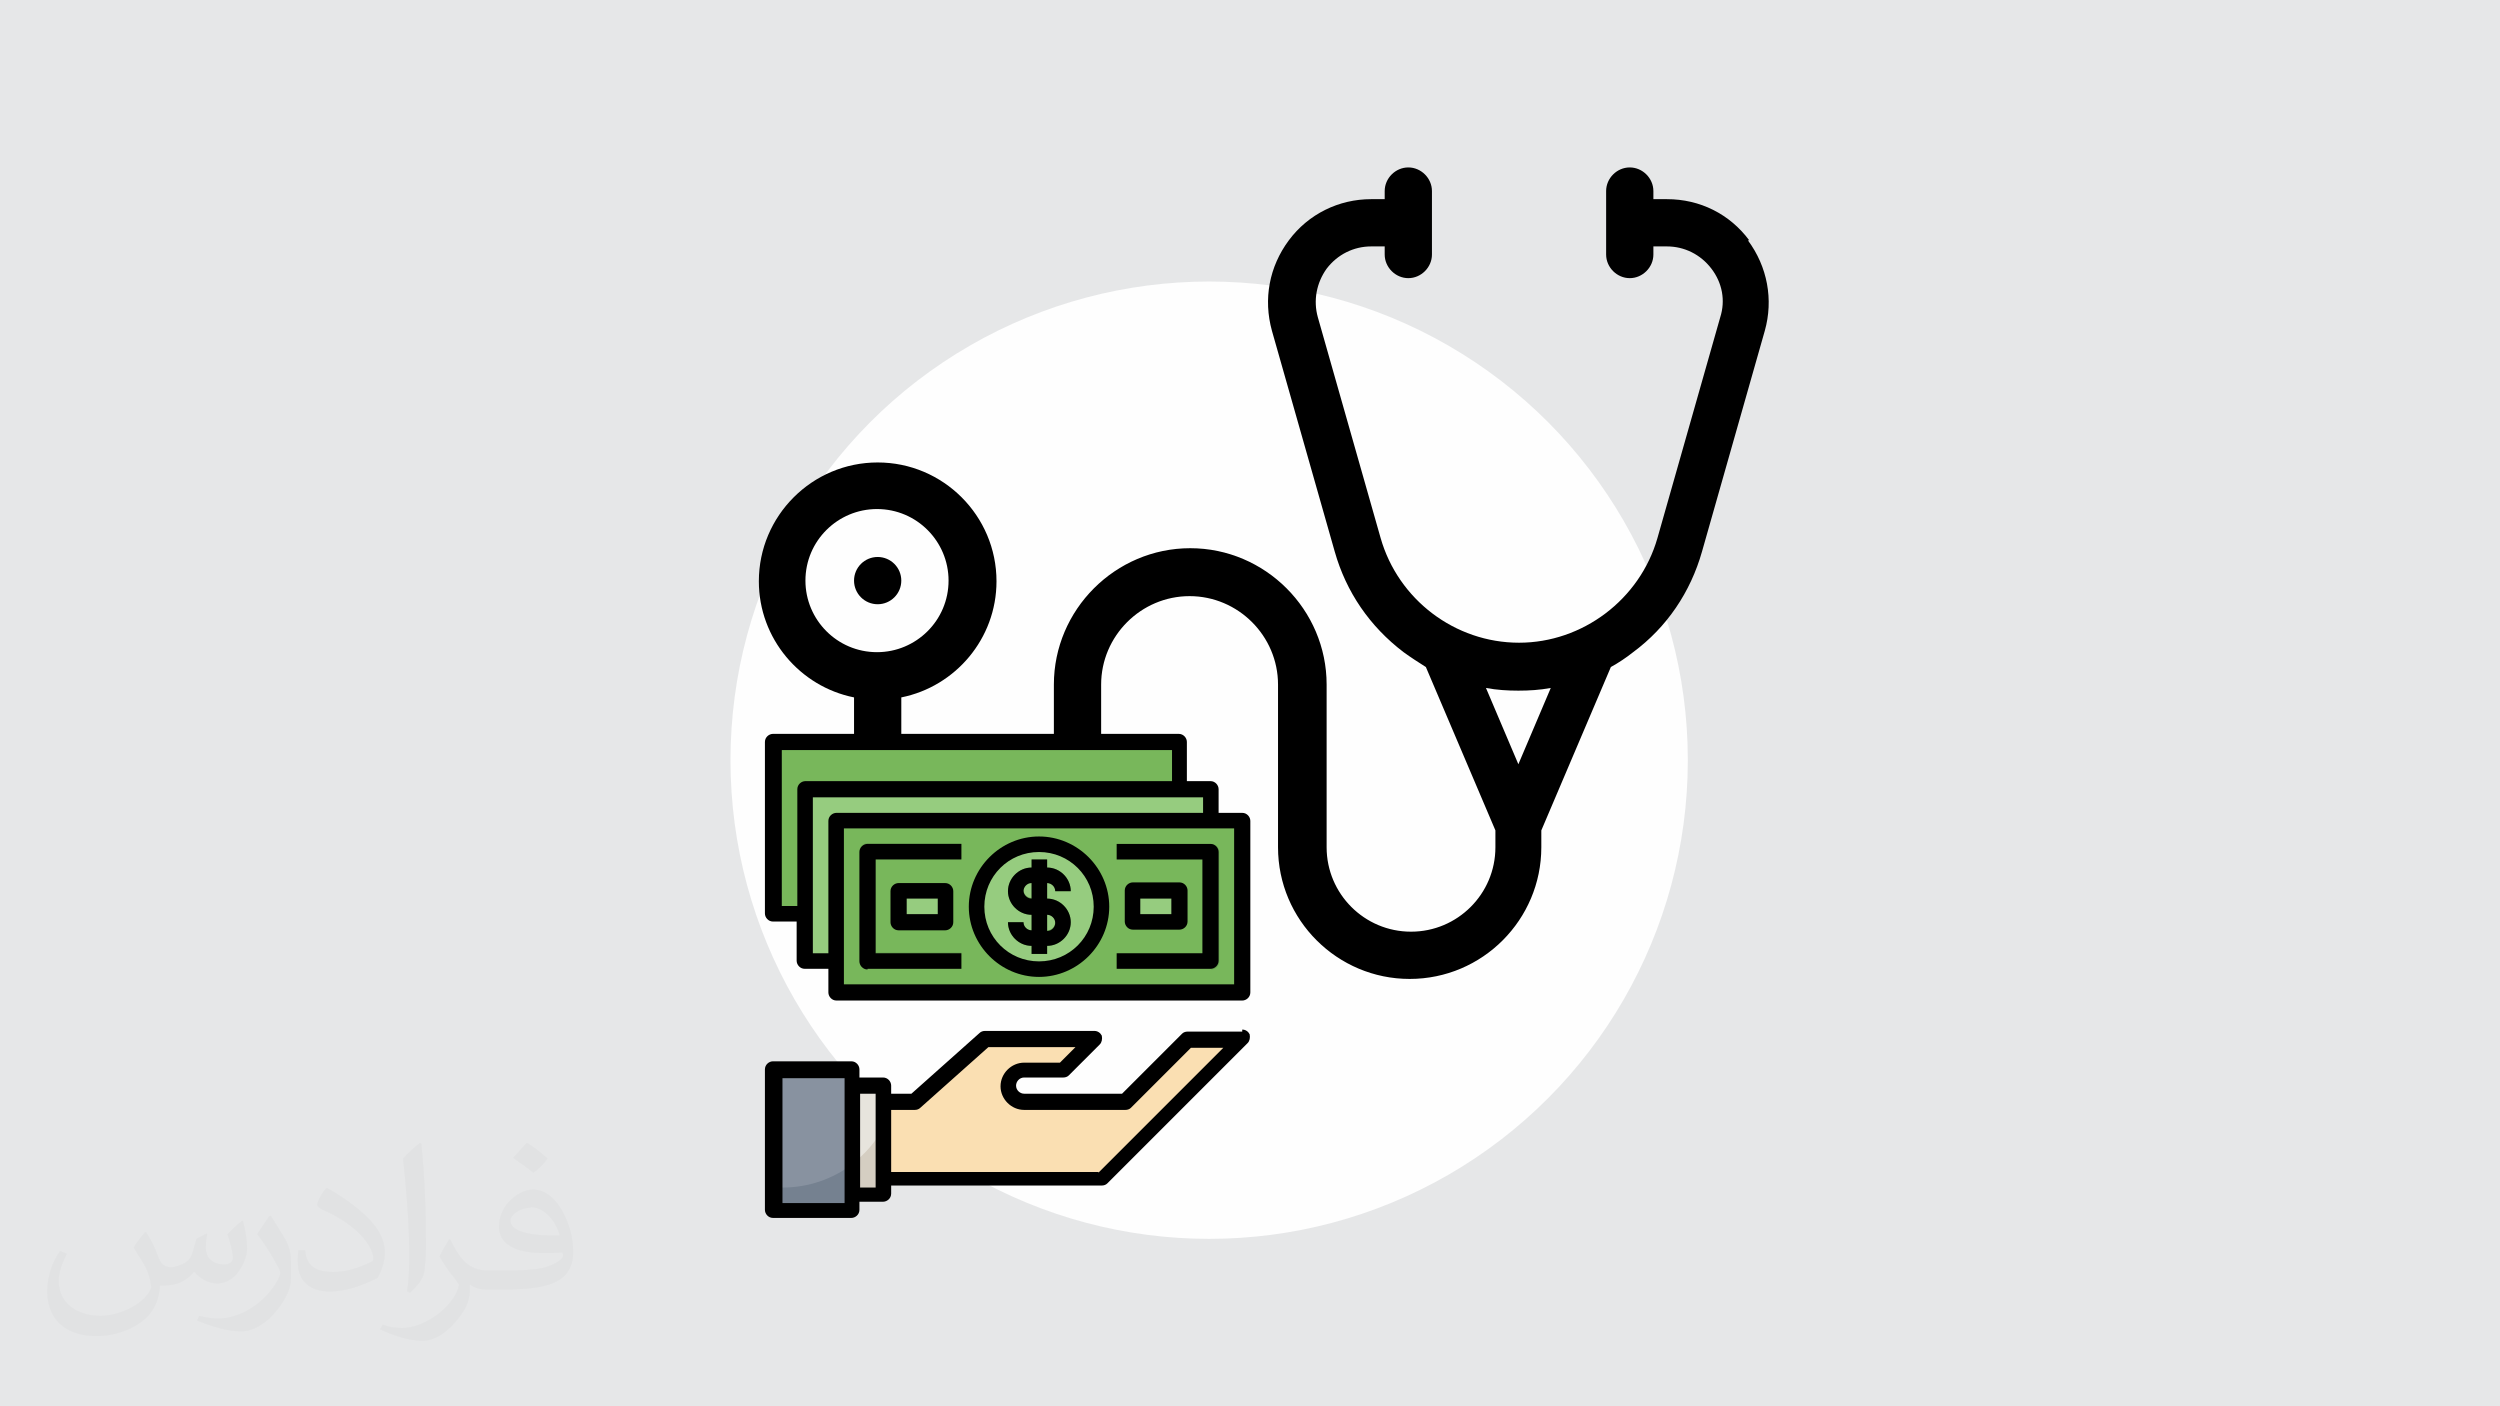 <?xml version="1.0" encoding="UTF-8"?>
<!DOCTYPE svg PUBLIC "-//W3C//DTD SVG 1.1//EN" "http://www.w3.org/Graphics/SVG/1.1/DTD/svg11.dtd">
<!-- Creator: CorelDRAW 2017 -->
<svg xmlns="http://www.w3.org/2000/svg" xml:space="preserve" width="3.703in" height="2.083in" version="1.1" style="shape-rendering:geometricPrecision; text-rendering:geometricPrecision; image-rendering:optimizeQuality; fill-rule:evenodd; clip-rule:evenodd"
viewBox="0 0 3703 2083"
 xmlns:xlink="http://www.w3.org/1999/xlink"
 enable-background="new 0 0 64 64">
 <defs>
  <style type="text/css">
   <![CDATA[
    .fil2 {fill:#FEFEFE}
    .fil3 {fill:black}
    .fil9 {fill:#669E4F}
    .fil8 {fill:#758190}
    .fil5 {fill:#78B75B}
    .fil11 {fill:#8892A0}
    .fil6 {fill:#96CC7F}
    .fil7 {fill:#D5CEC2}
    .fil0 {fill:#E6E7E8}
    .fil10 {fill:#E7E4DD}
    .fil4 {fill:#FADFB2}
    .fil1 {fill:#373435;fill-opacity:0.031}
   ]]>
  </style>
 </defs>
 <g id="Layer_x0020_1">
  <polygon class="fil0" points="0,0 3703,0 3703,2083 0,2083 "/>
  <path class="fil1" d="M217 1826c7,11 12,21 16,32 3,7 5,19 21,19 4,0 11,-2 17,-5 7,-3 12,-9 14,-16l6 -21 15 -8 1 1c-2,8 -2,15 -2,21 0,18 15,24 27,24 7,0 13,-3 13,-10 0,-8 -4,-23 -8,-35 7,-7 14,-14 22,-20l1 1c4,15 6,30 6,40 0,10 -4,20 -8,27 -7,14 -20,25 -36,25 -12,0 -25,-6 -34,-17l-1 0c-9,11 -22,20 -43,20l-7 0c-1,14 -4,24 -9,33 -13,25 -50,42 -85,42 -49,0 -73,-28 -73,-66 0,-23 8,-45 19,-60l10 4c-7,14 -12,27 -12,40 0,35 29,52 62,52 31,0 68,-20 75,-42 -2,-25 -12,-36 -26,-59 4,-7 10,-15 17,-23l1 0 0 0 1 1 0 0zm564 -133c10,6 20,14 30,23 -6,8 -12,15 -21,21 -10,-8 -20,-15 -30,-22 7,-8 14,-15 20,-22l1 0 0 0zm5 96c-17,0 -30,11 -30,19 0,17 33,23 73,22 -5,-20 -22,-42 -43,-42l0 0 0 1 0 0zm-37 93c22,0 41,-1 55,-4 16,-4 30,-12 30,-18 0,-2 0,-3 -1,-5 -9,1 -19,1 -29,1 -29,0 -52,-7 -61,-23 -2,-4 -4,-10 -4,-15 0,-16 7,-32 19,-42 10,-9 21,-14 32,-14 20,0 37,17 48,42 6,14 11,30 11,51 0,14 -4,25 -12,34 -16,16 -45,21 -90,21l-20 0 0 0 -5 0c-11,0 -19,-2 -25,-7l-1 0c0,3 0,5 0,7 0,10 -3,23 -10,33 -20,30 -42,43 -60,43 -19,0 -42,-7 -63,-17l4 -7c7,3 16,5 29,5 34,0 78,-33 84,-64 -1,-2 -4,-6 -7,-10 -10,-12 -16,-22 -22,-32 5,-10 10,-18 14,-25l2 0c14,29 27,46 57,46l4 0 0 0 21 0 0 0 0 0 0 0zm-146 31c2,-14 3,-29 3,-43l0 -21c0,-39 -5,-96 -9,-133 7,-8 17,-17 25,-23l2 1c5,47 7,101 7,151 0,13 -1,26 -2,35 -1,12 -7,21 -22,35l-3 -2 0 0 -1 0 0 0zm-151 -62c1,19 10,33 41,33 20,0 36,-5 55,-14 3,-1 5,-3 5,-5 0,-12 -9,-27 -24,-41 -14,-13 -34,-25 -51,-32 -6,-3 -8,-5 -8,-8 0,-5 7,-17 13,-24l2 0c20,11 43,27 60,44 16,16 25,33 25,51 0,13 -4,26 -11,38 -22,11 -47,20 -70,20 -29,0 -48,-14 -48,-45 0,-3 0,-9 1,-16l10 0 0 0 0 -1 0 0zm-52 -52l18 29c7,11 13,22 13,41l0 24c0,19 -12,40 -32,60 -16,14 -29,19 -42,19 -19,0 -40,-6 -65,-16l3 -7c8,2 17,4 28,4 36,0 72,-26 89,-58 2,-4 3,-7 3,-9 0,-4 -2,-8 -4,-11 -9,-17 -19,-33 -30,-47 6,-9 12,-18 18,-27l2 0 0 0 -1 -2 0 0z"/>
  <g id="_2338011805360">
   <circle class="fil2" cx="1791" cy="1126" r="709"/>
   <g>
    <path class="fil3" d="M2591 356c-29,-39 -73,-61 -122,-61l-20 0 0 -12c0,-19 -16,-35 -35,-35 -19,0 -35,16 -35,35l0 94c0,19 16,35 35,35 19,0 35,-16 35,-35l0 -12 20 0c26,0 50,12 66,33 16,21 21,47 13,72l-93 327c-26,91 -111,155 -205,155 -95,0 -179,-64 -205,-155l-93 -327c-7,-25 -2,-51 13,-72 16,-21 40,-33 66,-33l20 0 0 12c0,19 16,35 35,35 19,0 35,-16 35,-35l0 -94c0,-19 -16,-35 -35,-35 -19,0 -35,16 -35,35l0 12 -20 0c-48,0 -93,22 -122,61 -29,39 -38,87 -25,134l93 327c17,60 52,111 102,149 11,8 22,15 33,22l103 242 0 25c0,69 -56,125 -125,125 -69,0 -125,-56 -125,-125l0 -241c0,-111 -91,-202 -202,-202 -111,0 -202,91 -202,202l0 83c-80,16 -141,87 -141,172 0,97 79,176 176,176 97,0 176,-79 176,-176 0,-85 -61,-156 -141,-172l0 -83c0,-72 59,-131 131,-131 72,0 131,59 131,131l0 241c0,108 88,195 195,195 108,0 195,-88 195,-195l0 -25 103 -242c11,-6 23,-14 33,-22 50,-37 85,-89 102,-149l93 -327c13,-46 4,-95 -25,-134l0 0zm-889 913c0,58 -47,106 -106,106 -58,0 -106,-47 -106,-106 0,-58 47,-106 106,-106 58,0 106,47 106,106zm547 -137l-48 -113c16,3 32,4 48,4 16,0 32,-1 48,-4l-48 113z"/>
    <circle class="fil3" cx="1596" cy="1269" r="35"/>
   </g>
   <path class="fil3" d="M1294 1220c-19,-30 -29,-66 -29,-104l0 -83c-80,-16 -141,-87 -141,-172 0,-97 79,-176 176,-176 97,0 176,79 176,176 0,85 -61,156 -141,172l0 83c0,43 20,80 52,104l-93 0zm252 0c3,-3 7,-5 10,-8l0 8 -10 0zm-141 -360c0,-58 -47,-106 -106,-106 -58,0 -106,47 -106,106 0,58 47,106 106,106 58,0 106,-47 106,-106z"/>
   <circle class="fil3" cx="1300" cy="860" r="35"/>
   <g>
    <g>
     <path class="fil4" d="M1308 1747l324 0 208 -208 -81 0 -92 92 -150 0c-13,0 -23,-10 -23,-23 0,-13 10,-23 23,-23l58 0 46 -46 -162 0 -104 92 -46 0 0 116zm0 0l0 0 0 0z"/>
    </g>
    <polygon class="fil5" points="1239,1216 1840,1216 1840,1470 1239,1470 "/>
    <polygon class="fil6" points="1794,1216 1794,1169 1193,1169 1193,1424 1239,1424 1239,1216 "/>
    <polygon class="fil5" points="1747,1169 1747,1100 1147,1100 1147,1354 1193,1354 1193,1169 "/>
    <polygon class="fil7" points="1308,1770 1262,1770 1262,1609 1308,1609 "/>
    <polygon class="fil8" points="1147,1585 1262,1585 1262,1793 1147,1793 "/>
    <circle class="fil6" cx="1539" cy="1343" r="92"/>
    <path class="fil9" d="M1551 1331l0 0 0 -23 0 0c6,0 12,5 12,12l23 0c0,-19 -16,-35 -35,-35l0 0 0 -12 -23 0 0 12c-19,0 -35,16 -35,35 0,19 16,35 35,35l0 23c-6,0 -12,-5 -12,-12l-23 0c0,19 16,35 35,35l0 12 23 0 0 -12 0 0c19,0 35,-16 35,-35 0,-19 -16,-35 -35,-35zm-35 -12c0,-6 5,-12 12,-12l0 23c-6,0 -12,-5 -12,-12l0 0zm35 58l0 0 0 -23 0 0c6,0 12,5 12,12 0,6 -5,12 -12,12z"/>
    <g>
     <path class="fil9" d="M1794 1435l-139 0 0 -23 127 0 0 -139 -127 0 0 -23 139 0c6,0 12,5 12,12l0 162c0,6 -5,12 -12,12l0 0z"/>
    </g>
    <g>
     <path class="fil9" d="M1424 1435l-139 0c-6,0 -12,-5 -12,-12l0 -162c0,-6 5,-12 12,-12l139 0 0 23 -127 0 0 139 127 0 0 23z"/>
    </g>
    <polygon class="fil6" points="1331,1320 1401,1320 1401,1366 1331,1366 "/>
    <polygon class="fil6" points="1678,1320 1747,1320 1747,1366 1678,1366 "/>
    <path class="fil10" d="M1262 1724c19,-14 34,-32 46,-52l0 -63 -46 0 0 115z"/>
    <path class="fil11" d="M1147 1758c4,0 8,1 12,1 39,0 75,-13 104,-35l0 -138 -116 0 0 173z"/>
    <g>
     <path class="fil3" d="M1840 1528l-81 0c-3,0 -6,1 -8,3l-89 89 -145 0c-6,0 -12,-5 -12,-12 0,-6 5,-12 12,-12l58 0c3,0 6,-1 8,-3l46 -46c3,-3 4,-8 3,-13 -2,-4 -6,-7 -11,-7l-162 0c-3,0 -6,1 -8,3l-101 90 -30 0 0 -12c0,-6 -5,-12 -12,-12l-35 0 0 -12c0,-6 -5,-12 -12,-12l-116 0c-6,0 -12,5 -12,12l0 208c0,6 5,12 12,12l116 0c6,0 12,-5 12,-12l0 -12 35 0c6,0 12,-5 12,-12l0 -12 312 0c3,0 6,-1 8,-3l208 -208c3,-3 4,-8 3,-13 -2,-4 -6,-7 -11,-7l0 0zm-589 254l-92 0 0 -185 92 0 0 185zm46 -23l-23 0 0 -139 23 0 0 139zm330 -23l-307 0 0 -92 35 0c3,0 6,-1 8,-3l101 -90 129 0 -23 23 -53 0c-19,0 -35,16 -35,35 0,19 16,35 35,35l150 0c3,0 6,-1 8,-3l89 -89 48 0 -185 185z"/>
     <path class="fil3" d="M1539 1447c57,0 104,-47 104,-104 0,-57 -47,-104 -104,-104 -57,0 -104,47 -104,104 0,57 47,104 104,104zm0 -185c45,0 81,36 81,81 0,45 -36,81 -81,81 -45,0 -81,-36 -81,-81 0,-45 36,-81 81,-81z"/>
     <path class="fil3" d="M1516 1366l-23 0c0,19 16,35 35,35l0 12 23 0 0 -12 0 0c19,0 35,-16 35,-35 0,-19 -16,-35 -35,-35l0 0 0 -23 0 0c6,0 12,5 12,12l23 0c0,-19 -16,-35 -35,-35l0 0 0 -12 -23 0 0 12c-19,0 -35,16 -35,35 0,19 16,35 35,35l0 23c-6,0 -12,-5 -12,-12l0 0zm0 -46c0,-6 5,-12 12,-12l0 23c-6,0 -12,-5 -12,-12l0 0zm35 35l0 0c6,0 12,5 12,12 0,6 -5,12 -12,12l0 0 0 -23z"/>
     <path class="fil3" d="M1840 1204l-35 0 0 -35c0,-6 -5,-12 -12,-12l-35 0 0 -58c0,-6 -5,-12 -12,-12l-601 0c-6,0 -12,5 -12,12l0 254c0,6 5,12 12,12l35 0 0 58c0,6 5,12 12,12l35 0 0 35c0,6 5,12 12,12l601 0c6,0 12,-5 12,-12l0 -254c0,-6 -5,-12 -12,-12l0 0zm-659 -35l0 173 -23 0 0 -231 578 0 0 46 -543 0c-6,0 -12,5 -12,12zm23 243l0 -231 578 0 0 23 -543 0c-6,0 -12,5 -12,12l0 196 -23 0 0 0zm624 46l-578 0 0 -231 578 0 0 231z"/>
     <path class="fil3" d="M1805 1424l0 -162c0,-6 -5,-12 -12,-12l-139 0 0 23 127 0 0 139 -127 0 0 23 139 0c6,0 12,-5 12,-12z"/>
     <path class="fil3" d="M1285 1435l139 0 0 -23 -127 0 0 -139 127 0 0 -23 -139 0c-6,0 -12,5 -12,12l0 162c0,6 5,12 12,12l0 0z"/>
     <path class="fil3" d="M1331 1308c-6,0 -12,5 -12,12l0 46c0,6 5,12 12,12l69 0c6,0 12,-5 12,-12l0 -46c0,-6 -5,-12 -12,-12l-69 0zm58 46l-46 0 0 -23 46 0 0 23z"/>
     <path class="fil3" d="M1747 1377c6,0 12,-5 12,-12l0 -46c0,-6 -5,-12 -12,-12l-69 0c-6,0 -12,5 -12,12l0 46c0,6 5,12 12,12l69 0zm-58 -46l46 0 0 23 -46 0 0 -23z"/>
    </g>
   </g>
  </g>
 </g>
</svg>
